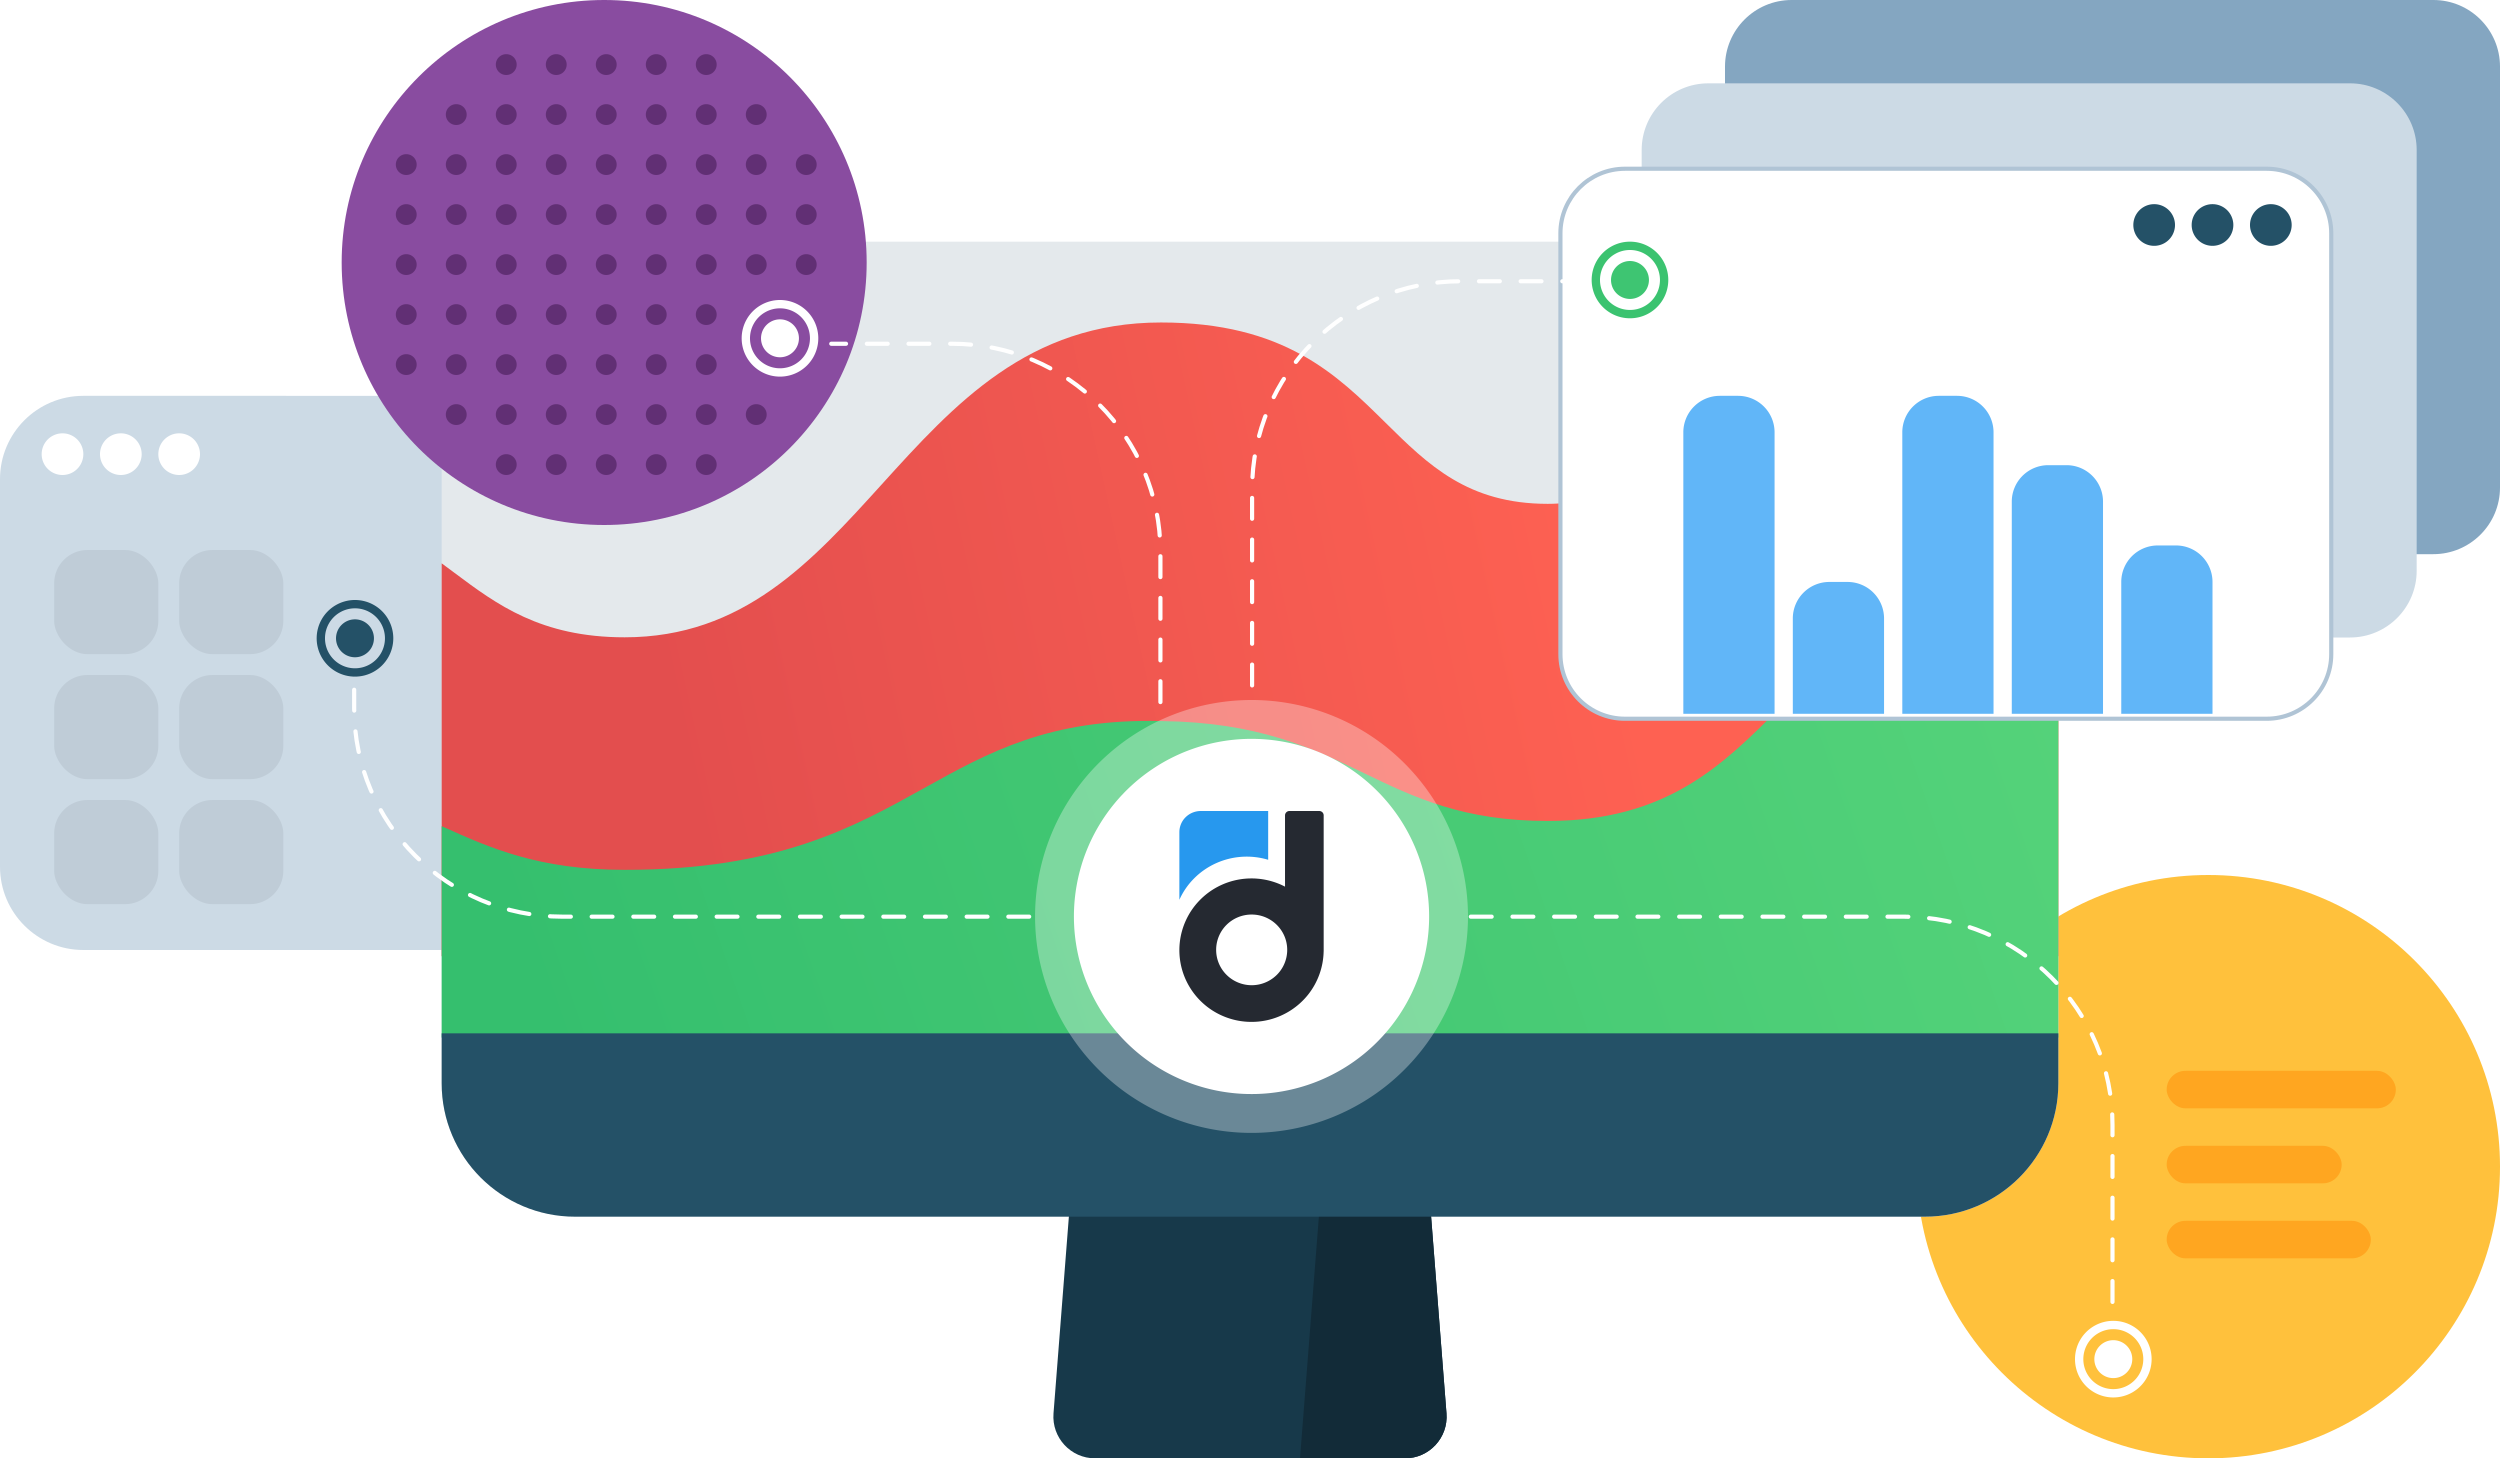 <svg width="600" height="350" fill="none" xmlns="http://www.w3.org/2000/svg"><path d="M600 0H0v350h600V0z" fill="#fff"/><path d="M460 280c0-38.66 31.34-70 70-70s70 31.34 70 70-31.34 70-70 70-70-31.34-70-70z" fill="#FFC13C"/><path d="M186 115c0-11.046-8.954-20-20-20H20c-11.046 0-20 8.954-20 20v93c0 11.046 8.954 20 20 20h146c11.046 0 20-8.954 20-20v-93z" fill="#CCDAE5"/><path d="M48 109a5 5 0 10-10 0 5 5 0 0010 0zm-14 0a5 5 0 10-10 0 5 5 0 0010 0zm-14 0a5 5 0 10-10 0 5 5 0 0010 0z" fill="#fff"/><path d="M106 90c0-17.673 14.327-32 32-32h324c17.673 0 32 14.327 32 32v170c0 17.673-14.327 32-32 32H138c-17.673 0-32-14.327-32-32V90z" fill="#E4E9EC"/><path d="M431.972 58c-2.196 3.891-4.363 7.973-6.558 12.109-12.983 24.452-26.967 50.794-53.945 50.813-19.225 0-28.731-9.385-38.915-19.439-11.747-11.599-24.396-24.088-53.908-24.088-31.819 0-49.578 19.6-67.006 38.835-16.791 18.532-33.274 36.724-61.728 36.724-20.149 0-30.711-7.898-40.901-15.518-1.005-.751-2.005-1.499-3.011-2.237v94.282h388V90c0-17.673-14.327-32-32-32h-30.028z" fill="url(#paint0_linear)"/><path d="M494 119.616c-18.483 8.764-37.254 24.249-49.156 34.068-1.228 1.013-2.382 1.965-3.456 2.844-5.062 4.142-9.555 8.656-13.996 13.117-13.882 13.944-27.255 27.377-55.923 27.388-20.303 0-31.986-5.634-44.03-11.441-12.515-6.036-25.42-12.259-48.793-12.541-26.733-.641-41.33 7.47-56.902 16.123-17.045 9.471-35.258 19.591-71.832 19.591-20.635 0-32.454-5.324-43.385-10.248l-.527-.237v50.738h388V119.616z" fill="url(#paint1_linear)"/><path d="M257 286h86l4.158 53.221c.454 5.812-4.14 10.779-9.97 10.779h-74.376c-5.83 0-10.424-4.967-9.97-10.779L257 286z" fill="#17394A"/><path d="M317 286h26l4.158 53.221c.454 5.812-4.14 10.779-9.97 10.779H312l5-64z" fill="#122B38"/><path d="M106 248h388v12c0 17.673-14.327 32-32 32H138c-17.673 0-32-14.327-32-32v-12z" fill="#245167"/><path d="M414 16c0-8.837 7.163-16 16-16h154c8.837 0 16 7.163 16 16v101c0 8.837-7.163 16-16 16H430c-8.837 0-16-7.163-16-16V16z" fill="#84A6C1"/><path d="M394 36c0-8.837 7.163-16 16-16h154c8.837 0 16 7.163 16 16v101c0 8.837-7.163 16-16 16H410c-8.837 0-16-7.163-16-16V36z" fill="#CCDAE5"/><path d="M374.5 56c0-8.56 6.94-15.5 15.5-15.5h154c8.56 0 15.5 6.94 15.5 15.5v101c0 8.56-6.94 15.5-15.5 15.5H390c-8.56 0-15.5-6.94-15.5-15.5V56z" fill="#fff" stroke="#B0C4D5"/><path d="M512 54a5 5 0 1110 0 5 5 0 01-10 0zm14 0a5 5 0 1110 0 5 5 0 01-10 0zm14 0a5 5 0 1110 0 5 5 0 01-10 0z" fill="#245167"/><path d="M82 63c0-34.794 28.206-63 63-63s63 28.206 63 63-28.206 63-63 63-63-28.206-63-63z" fill="#894CA0"/><path d="M124 15.5a2.5 2.5 0 11-5 0 2.5 2.5 0 015 0zm12 0a2.5 2.5 0 11-5 0 2.5 2.5 0 015 0zm24 0a2.5 2.5 0 11-5 0 2.5 2.5 0 015 0zm-12 0a2.5 2.5 0 11-5 0 2.5 2.5 0 015 0zm24 0a2.5 2.5 0 11-5 0 2.5 2.5 0 015 0zm-48 12a2.5 2.5 0 11-5 0 2.5 2.5 0 015 0zm-12 0a2.5 2.5 0 11-5 0 2.5 2.5 0 015 0zm24 0a2.5 2.5 0 11-5 0 2.5 2.5 0 015 0zm24 0a2.5 2.5 0 11-5 0 2.5 2.5 0 015 0zm-12 0a2.5 2.5 0 11-5 0 2.5 2.5 0 015 0zm36 0a2.5 2.5 0 11-5 0 2.5 2.5 0 015 0zm-12 0a2.5 2.5 0 11-5 0 2.5 2.5 0 015 0zm-48 12a2.5 2.5 0 11-5 0 2.5 2.5 0 015 0zm-12 0a2.5 2.5 0 11-5 0 2.5 2.5 0 015 0zm-12 0a2.5 2.5 0 11-5 0 2.5 2.5 0 015 0zm36 0a2.5 2.5 0 11-5 0 2.5 2.5 0 015 0zm24 0a2.5 2.5 0 11-5 0 2.5 2.5 0 015 0zm-12 0a2.5 2.5 0 11-5 0 2.5 2.5 0 015 0zm36 0a2.5 2.5 0 11-5 0 2.5 2.5 0 015 0zm-12 0a2.5 2.5 0 11-5 0 2.5 2.5 0 015 0zm24 0a2.5 2.5 0 11-5 0 2.5 2.5 0 015 0zm-72 12a2.5 2.5 0 11-5 0 2.5 2.5 0 015 0zm-12 0a2.5 2.5 0 11-5 0 2.5 2.5 0 015 0zm-12 0a2.5 2.5 0 11-5 0 2.5 2.5 0 015 0zm36 0a2.5 2.5 0 11-5 0 2.5 2.5 0 015 0zm24 0a2.5 2.5 0 11-5 0 2.5 2.5 0 015 0zm-12 0a2.5 2.5 0 11-5 0 2.5 2.5 0 015 0zm36 0a2.5 2.5 0 11-5 0 2.5 2.5 0 015 0zm-12 0a2.5 2.5 0 11-5 0 2.5 2.5 0 015 0zm24 0a2.5 2.5 0 11-5 0 2.5 2.5 0 015 0zm-72 12a2.5 2.5 0 11-5 0 2.5 2.5 0 015 0zm-12 0a2.5 2.5 0 11-5 0 2.5 2.5 0 015 0zm-12 0a2.5 2.5 0 11-5 0 2.5 2.5 0 015 0zm36 0a2.5 2.5 0 11-5 0 2.5 2.5 0 015 0zm24 0a2.5 2.5 0 11-5 0 2.5 2.5 0 015 0zm-12 0a2.5 2.5 0 11-5 0 2.5 2.5 0 015 0zm36 0a2.5 2.5 0 11-5 0 2.5 2.5 0 015 0zm-12 0a2.5 2.5 0 11-5 0 2.5 2.5 0 015 0zm24 0a2.5 2.5 0 11-5 0 2.5 2.5 0 015 0zm-72 12a2.5 2.5 0 11-5 0 2.5 2.5 0 015 0zm-12 0a2.5 2.5 0 11-5 0 2.5 2.5 0 015 0zm-12 0a2.5 2.5 0 11-5 0 2.5 2.5 0 015 0zm36 0a2.5 2.5 0 11-5 0 2.5 2.5 0 015 0zm24 0a2.5 2.5 0 11-5 0 2.5 2.5 0 015 0zm-12 0a2.5 2.5 0 11-5 0 2.5 2.5 0 015 0zm24 0a2.5 2.5 0 11-5 0 2.5 2.5 0 015 0zm-48 12a2.5 2.5 0 11-5 0 2.5 2.5 0 015 0zm-12 0a2.5 2.5 0 11-5 0 2.5 2.5 0 015 0zm-12 0a2.5 2.5 0 11-5 0 2.5 2.5 0 015 0zm36 0a2.5 2.5 0 11-5 0 2.5 2.5 0 015 0zm24 0a2.5 2.5 0 11-5 0 2.5 2.5 0 015 0zm-12 0a2.5 2.5 0 11-5 0 2.5 2.5 0 015 0zm24 0a2.5 2.5 0 11-5 0 2.5 2.5 0 015 0zm-48 12a2.5 2.5 0 11-5 0 2.5 2.5 0 015 0zm-12 0a2.5 2.5 0 11-5 0 2.5 2.5 0 015 0zm24 0a2.5 2.5 0 11-5 0 2.5 2.5 0 015 0zm24 0a2.5 2.5 0 11-5 0 2.5 2.5 0 015 0zm-12 0a2.5 2.5 0 11-5 0 2.5 2.5 0 015 0zm36 0a2.5 2.5 0 11-5 0 2.5 2.5 0 015 0zm-12 0a2.5 2.5 0 11-5 0 2.5 2.5 0 015 0zm-48 12a2.5 2.5 0 11-5 0 2.5 2.5 0 015 0zm12 0a2.5 2.5 0 11-5 0 2.5 2.5 0 015 0zm24 0a2.5 2.5 0 11-5 0 2.5 2.5 0 015 0zm-12 0a2.5 2.5 0 11-5 0 2.5 2.5 0 015 0zm24 0a2.5 2.5 0 11-5 0 2.5 2.5 0 015 0z" fill="#612F74"/><path d="M191.745 81.195a4.55 4.55 0 11-9.1 0 4.55 4.55 0 019.1 0z" fill="#fff"/><path d="M195.39 81.195a8.195 8.195 0 11-16.39 0 8.195 8.195 0 0116.39 0z" stroke="#fff" stroke-width="2"/><path d="M89.745 153.195a4.55 4.55 0 11-9.101-.001 4.55 4.55 0 019.101.001z" fill="#245167"/><path d="M93.39 153.195a8.195 8.195 0 11-16.39 0 8.195 8.195 0 0116.39 0z" stroke="#245167" stroke-width="2"/><path d="M395.745 67.195a4.55 4.55 0 11-9.1 0 4.55 4.55 0 019.1 0z" fill="#3EC572"/><path d="M399.39 67.195a8.195 8.195 0 11-16.39 0 8.195 8.195 0 0116.39 0z" stroke="#3BC370" stroke-width="2"/><path d="M511.745 326.195a4.55 4.55 0 11-9.101-.001 4.55 4.55 0 019.101.001z" fill="#fff"/><path d="M515.39 326.195a8.195 8.195 0 11-16.39 0 8.195 8.195 0 0116.39 0z" stroke="#fff" stroke-width="2"/><path opacity=".319" d="M352.314 219.948a51.897 51.897 0 01-8.759 28.861 51.91 51.91 0 01-23.307 19.133 51.97 51.97 0 01-30.018 2.956 51.972 51.972 0 01-40.816-40.815 51.97 51.97 0 0122.088-53.328A51.96 51.96 0 01300.366 168a51.928 51.928 0 0136.729 15.216 51.938 51.938 0 0115.219 36.732z" fill="#fff"/><path d="M342.99 219.948c0 8.43-2.499 16.671-7.177 23.681a42.655 42.655 0 01-19.134 15.699 42.628 42.628 0 01-46.454-9.24 42.679 42.679 0 01-11.666-21.825 42.66 42.66 0 012.424-24.626 42.704 42.704 0 0115.702-19.129 42.608 42.608 0 0123.679-7.184 42.61 42.61 0 0130.14 12.485 42.61 42.61 0 0112.486 30.139z" fill="#fff"/><path fill-rule="evenodd" clip-rule="evenodd" d="M309.47 194.64a1.063 1.063 0 00-1.065 1.054v17.102a17.403 17.403 0 00-10.863-1.744 17.337 17.337 0 00-9.723 5.12 17.184 17.184 0 00-4.657 9.915 17.098 17.098 0 002.29 10.703 17.246 17.246 0 008.317 7.168 17.388 17.388 0 0010.977.736 17.354 17.354 0 009.21-5.994 17.226 17.226 0 003.716-10.3c.009-.057.009-.115.009-.173v-32.533c0-.279-.114-.547-.304-.745a1.106 1.106 0 00-.751-.309h-7.156zm-9.067 24.851a8.533 8.533 0 014.733 1.427 8.48 8.48 0 013.146 3.805 8.402 8.402 0 01.484 4.901 8.449 8.449 0 01-2.328 4.343 8.58 8.58 0 01-4.372 2.321 8.55 8.55 0 01-4.923-.484 8.505 8.505 0 01-3.831-3.125 8.421 8.421 0 01-1.435-4.714 8.458 8.458 0 012.49-5.998 8.466 8.466 0 012.766-1.836 8.54 8.54 0 013.27-.64z" fill="#252931"/><path fill-rule="evenodd" clip-rule="evenodd" d="M288.207 194.64c-.673 0-1.347.129-1.972.383a5.11 5.11 0 00-1.678 1.103 4.946 4.946 0 00-1.119 1.65 5.083 5.083 0 00-.389 1.947v16.229c1.745-3.888 4.883-7.012 8.808-8.78a17.934 17.934 0 0112.504-.825V194.64h-16.154z" fill="#2798EE"/><path d="M469.69 95a8.757 8.757 0 018.758 8.759v67.551l-21.896.001v-67.552A8.76 8.76 0 01465.31 95h4.38zm-56.931 0a8.757 8.757 0 00-8.759 8.76v67.552h21.897V103.76a8.76 8.76 0 00-8.759-8.76h-4.379zm30.655 44.67a8.757 8.757 0 018.758 8.759v22.882h-21.896v-22.882a8.76 8.76 0 018.758-8.759h4.38zm48.172-28.028a8.757 8.757 0 00-8.758 8.758v50.911h21.896V120.4c0-4.837-3.924-8.758-8.759-8.758h-4.379zM531 139.67a8.758 8.758 0 00-8.759-8.759h-4.379a8.76 8.76 0 00-8.759 8.759v31.641H531V139.67z" fill="#61B6F8"/><path d="M353 220h104c27.614 0 50 22.386 50 50v47m-260-97H135c-27.614 0-50-22.386-50-50v-7m193.5 5.5v-36c0-27.614-22.386-50-50-50h-29m101 82v-47c0-27.614 22.386-50 50-50h29" stroke="#fff" stroke-linecap="round" stroke-linejoin="round" stroke-dasharray="5 5"/><rect x="520" y="257" width="55" height="9" rx="4.5" fill="#FFA620"/><rect x="520" y="275" width="42" height="9" rx="4.5" fill="#FFA620"/><rect x="520" y="293" width="49" height="9" rx="4.5" fill="#FFA620"/><rect x="13" y="132" width="25" height="25" rx="8" fill="#BFCCD7"/><rect x="13" y="162" width="25" height="25" rx="8" fill="#BFCCD7"/><rect x="13" y="192" width="25" height="25" rx="8" fill="#BFCCD7"/><rect x="43" y="132" width="25" height="25" rx="8" fill="#BFCCD7"/><rect x="43" y="162" width="25" height="25" rx="8" fill="#BFCCD7"/><rect x="43" y="192" width="25" height="25" rx="8" fill="#BFCCD7"/><defs><linearGradient id="paint0_linear" x1="164" y1="190" x2="473.39" y2="121.721" gradientUnits="userSpaceOnUse"><stop stop-color="#E34E4E"/><stop offset=".723" stop-color="#FE6152"/></linearGradient><linearGradient id="paint1_linear" x1="487.5" y1="120" x2="129" y2="244.5" gradientUnits="userSpaceOnUse"><stop stop-color="#55D37A"/><stop offset="1" stop-color="#35BF6E"/></linearGradient></defs></svg>